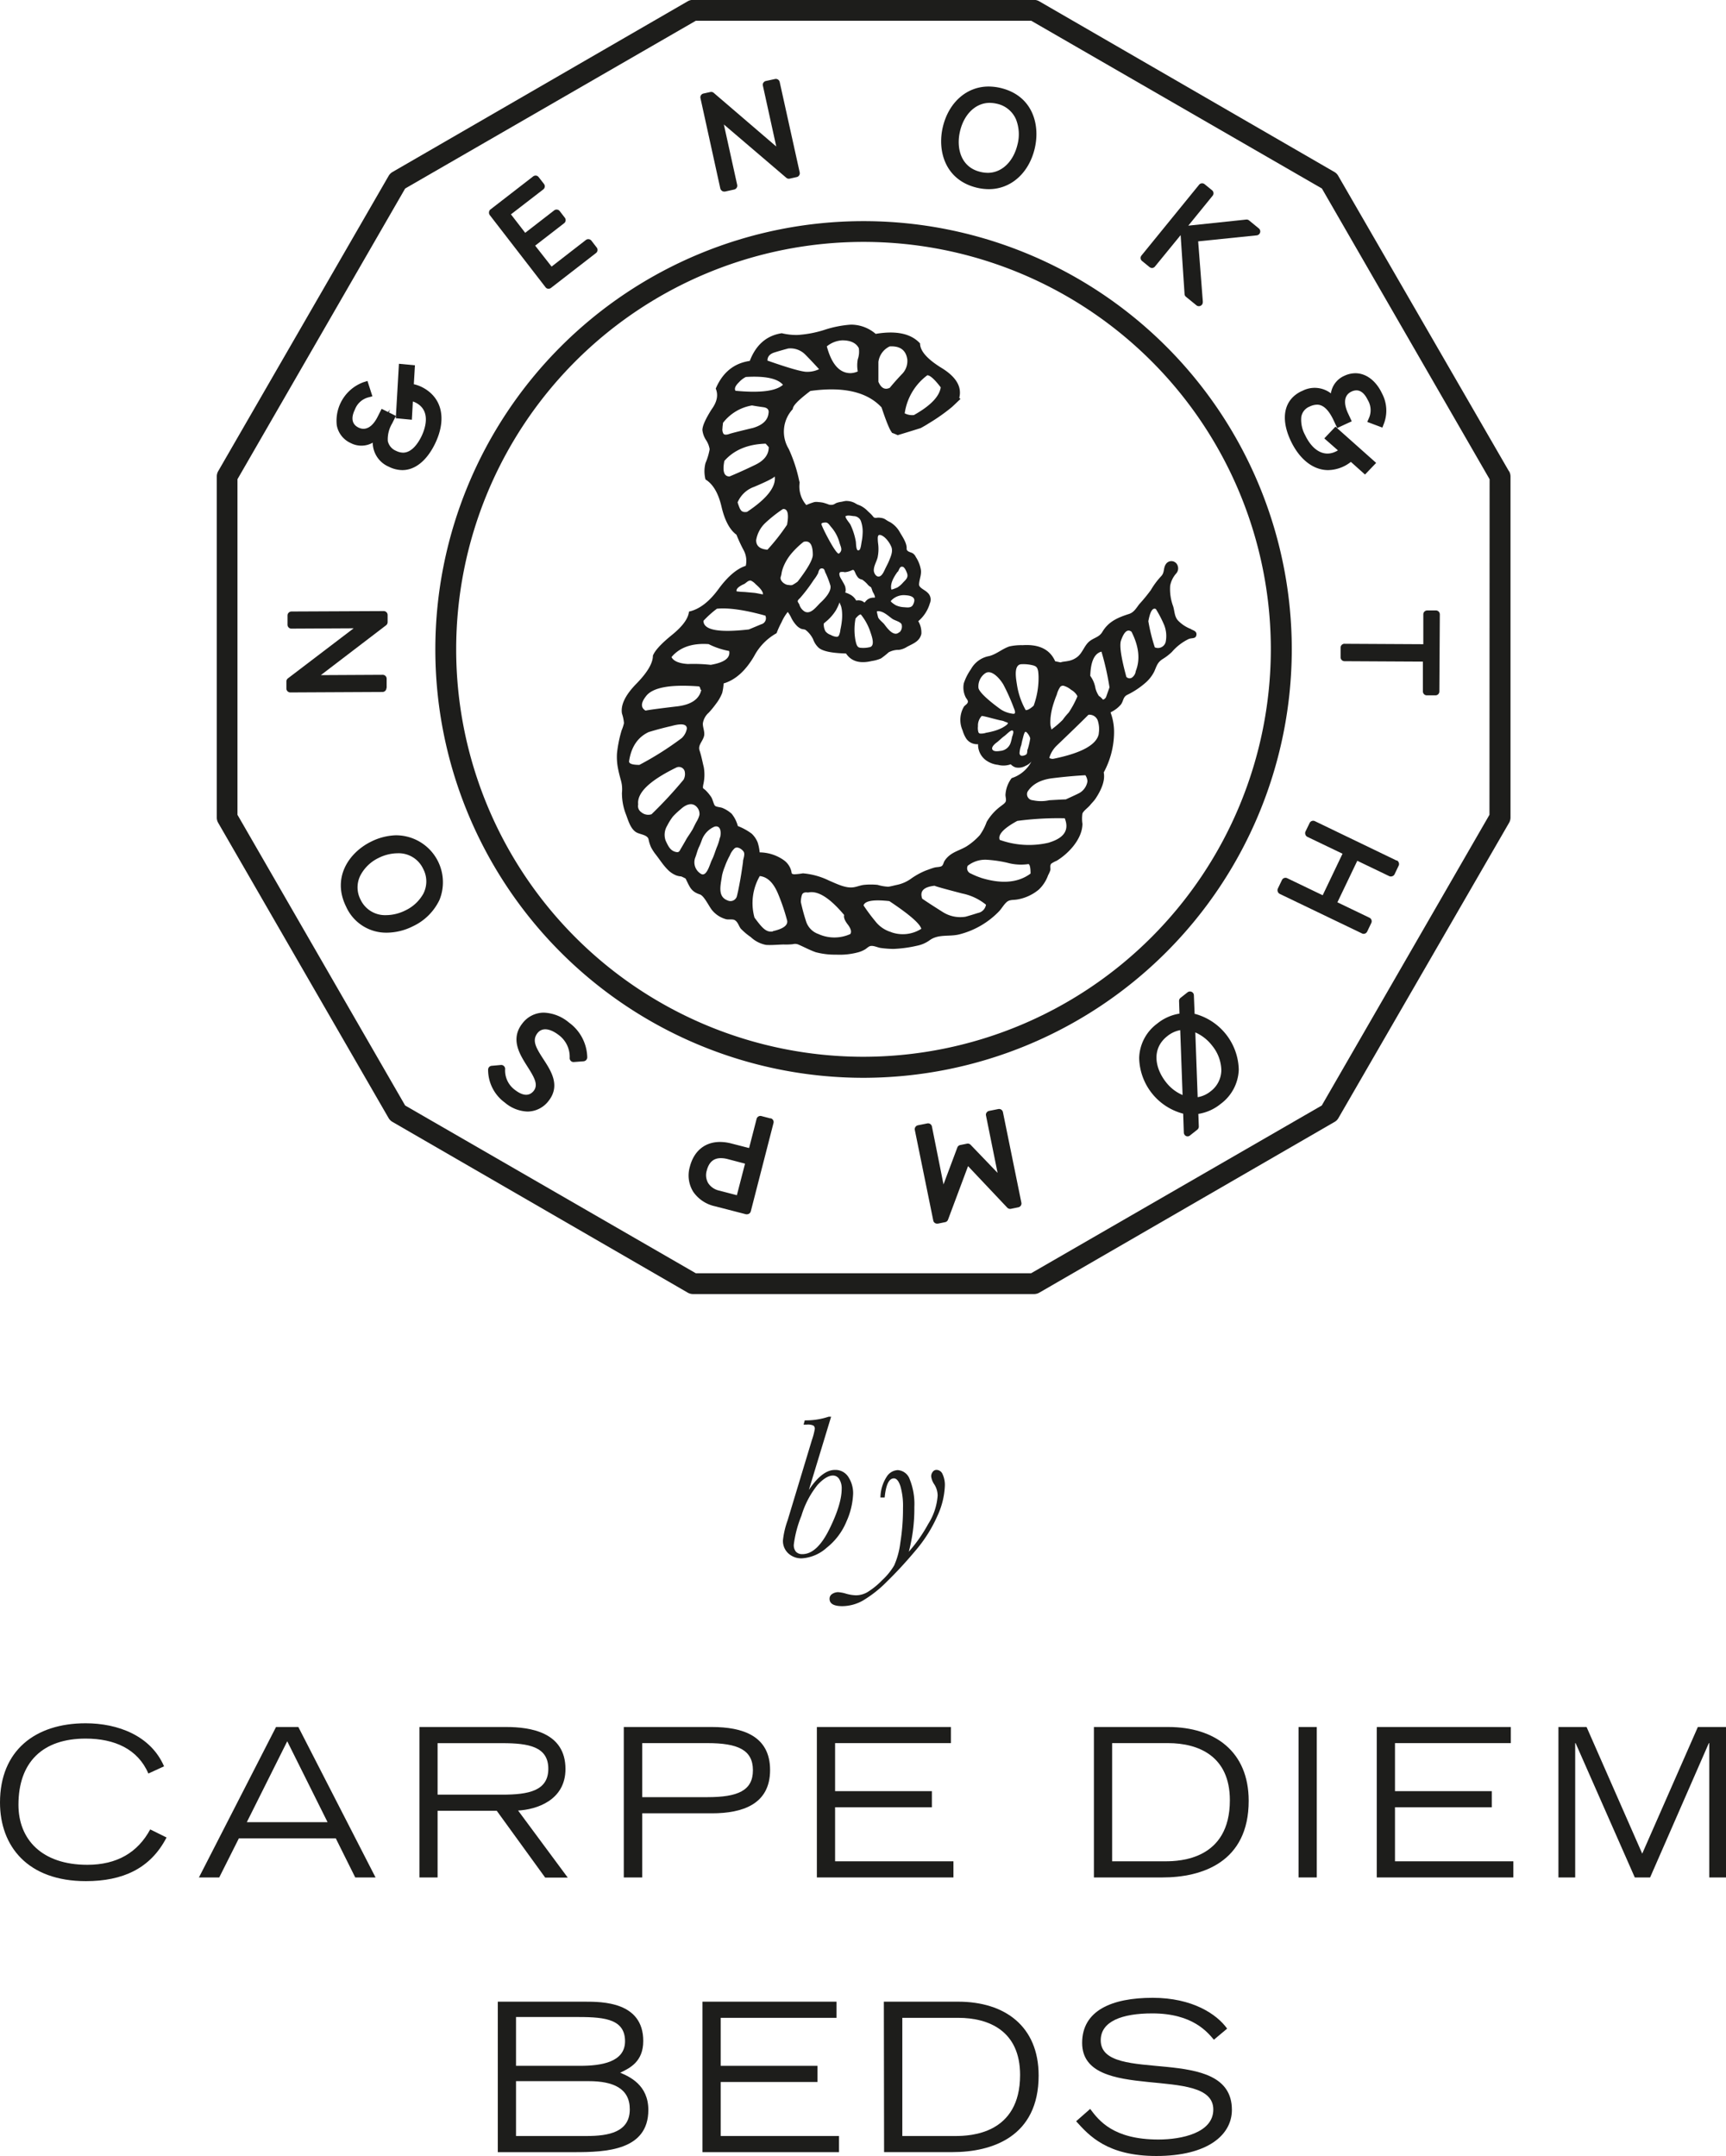 <svg id="Lager_1" data-name="Lager 1" xmlns="http://www.w3.org/2000/svg" viewBox="0 0 374.12 467.17"><defs><style>.cls-1{fill:#1d1d1b;}</style></defs><path class="cls-1" d="M36.1,398.18c-3.5,6.77-9.55,9.46-17.49,9.46C6,407.64,0,400.07,0,390.6c0-11.21,7.58-17.17,18.56-17.17,7,0,14.13,2.69,17,9.33l-3.4,1.56c-2.29-5.33-7.36-7.57-13.59-7.57C9.28,376.75,4,381.81,4,391.1c0,7.49,5.06,13,14.93,13,6.46,0,10.94-2.69,13.63-7.67Z"/><path class="cls-1" d="M71,394.86l-8.74-17.53L53.5,394.86ZM59.83,374.24h4.84l16.73,32.6H77l-4.22-8.48h-21l-4.26,8.48h-4.4Z"/><path class="cls-1" d="M94.85,388.9h14c5.69,0,10-.81,10-5.61s-4.26-5.55-10-5.55h-14Zm-3.94-14.66h18.83c5.2,0,12.83,1.12,12.83,9.1,0,6.82-6.33,8.79-10.27,9l10.76,14.53h-4.89L107.68,392.4H94.85v14.44H90.91Z"/><path class="cls-1" d="M139.21,389.44h14.12c6.55,0,9.87-1.39,9.87-5.83s-3.32-5.88-9.87-5.88H139.21Zm-4-15.2h19.11c6.59,0,12.6,1.88,12.6,9.32s-6,9.38-12.6,9.38H139.21v13.9h-4Z"/><polygon class="cls-1" points="177.06 374.24 206.12 374.24 206.12 377.73 181.01 377.73 181.01 388.14 201.99 388.14 201.99 391.63 181.01 391.63 181.01 403.34 206.66 403.34 206.66 406.84 177.06 406.84 177.06 374.24"/><path class="cls-1" d="M241.06,403.34h11.52c3.23,0,14-.4,14-13.23,0-9.55-6.77-12.38-13.41-12.38H241.06Zm-3.95-29.1h16.1c10.14,0,17.45,5.33,17.45,16,0,13.28-10.09,16.6-18.7,16.6H237.11Z"/><polygon class="cls-1" points="281.47 374.24 285.42 374.24 285.42 390.92 285.42 406.84 281.47 406.84 281.47 374.24"/><polygon class="cls-1" points="298.42 374.24 327.48 374.24 327.48 377.73 302.37 377.73 302.37 388.14 323.35 388.14 323.35 391.63 302.37 391.63 302.37 403.34 328.02 403.34 328.02 406.84 298.42 406.84 298.42 374.24"/><polygon class="cls-1" points="337.8 374.24 343.9 374.24 355.96 401.68 368.02 374.24 374.12 374.24 374.12 406.84 370.49 406.84 370.49 377.73 370.4 377.73 357.67 406.84 354.35 406.84 341.52 377.73 341.43 377.73 341.43 406.84 337.8 406.84 337.8 374.24"/><path class="cls-1" d="M111.85,462.87h15.29c4.75,0,9.37-.81,9.37-5.79,0-4.53-3.58-6.1-8.92-6.1H111.85Zm0-15.21h13.86c4.57,0,9.77-.76,9.77-5.33,0-5.2-5.29-5.25-11.12-5.25H111.85Zm-3.95-13.9h18.88c3.72,0,12.65,0,12.65,8.52,0,4.49-2.92,5.88-5,6.87,2,.85,6.1,2.64,6.1,8.07,0,8.79-9.19,9.15-16,9.15H107.9Z"/><polygon class="cls-1" points="152.26 433.76 181.32 433.76 181.32 437.26 156.21 437.26 156.21 447.66 177.19 447.66 177.19 451.16 156.21 451.16 156.21 462.87 181.86 462.87 181.86 466.37 152.26 466.37 152.26 433.76"/><path class="cls-1" d="M195.58,462.87h11.53c3.23,0,14-.41,14-13.23,0-9.55-6.77-12.38-13.41-12.38H195.58Zm-4-29.11h16.1c10.14,0,17.45,5.34,17.45,16,0,13.28-10.09,16.6-18.7,16.6H191.63Z"/><path class="cls-1" d="M236.3,457c1.89,2.51,5,6.63,14.8,6.63,5,0,11.89-1.43,11.89-6.5,0-9.91-28.43-1.21-28.43-14.44,0-7,6.41-9.77,15.29-9.77,8.61,0,13.9,3.54,16.14,6.68L263.12,442c-1.34-1.52-4.48-5.7-13.36-5.7-6.55,0-11.17,1.71-11.17,5.83,0,9.87,28.43.45,28.43,15.07,0,5.47-5.29,10-16.36,10-10.68,0-14.62-4.44-17.4-7.53Z"/><path class="cls-1" d="M322.85,176.56l-36.35,63-63,36.35H150.82l-63-36.35-36.35-63V103.85l36.35-63,63-36.35h72.71l63,36.35,36.35,63Zm4.22-74.45-37-64a2.16,2.16,0,0,0-.83-.84l-64-37a2.36,2.36,0,0,0-1.13-.3H150.21a2.33,2.33,0,0,0-1.13.3l-64,37a2.33,2.33,0,0,0-.84.84l-36.95,64a2.28,2.28,0,0,0-.3,1.13v73.92a2.26,2.26,0,0,0,.3,1.14l36.95,64a2.36,2.36,0,0,0,.84.82l64,37a2.33,2.33,0,0,0,1.13.3h73.93a2.33,2.33,0,0,0,1.13-.3l64-37a2.18,2.18,0,0,0,.83-.82l37-64a2.27,2.27,0,0,0,.31-1.14V103.24a2.29,2.29,0,0,0-.31-1.13"/><path class="cls-1" d="M187.17,229a88.29,88.29,0,1,1,88.29-88.29A88.39,88.39,0,0,1,187.17,229M280,140.74a92.82,92.82,0,1,0-92.82,92.82A92.92,92.92,0,0,0,280,140.74"/><path class="cls-1" d="M118.24,62.24a.82.82,0,0,0,.56.33h.11a.88.88,0,0,0,.52-.18l9.76-7.56a.84.84,0,0,0,.15-1.19l-1.15-1.49A.86.86,0,0,0,127,52l-7.44,5.77L116,53.23l6.28-4.86a.85.85,0,0,0,.15-1.19l-1.11-1.44a.86.86,0,0,0-1.2-.15l-6.28,4.86-3.09-4,7-5.4a.85.85,0,0,0,.16-1.19l-1.16-1.49a.87.87,0,0,0-.56-.32.9.9,0,0,0-.63.18l-9.29,7.19A.81.81,0,0,0,106,46a.82.82,0,0,0,.17.62Z"/><path class="cls-1" d="M156.13,40.84a.93.93,0,0,0,.38.53.83.83,0,0,0,.46.14l.18,0,2-.44a.85.85,0,0,0,.64-1l-2.89-13.1,13.54,11.56a.84.84,0,0,0,.73.18l1.52-.34a.81.81,0,0,0,.53-.37.85.85,0,0,0,.12-.64L169,17.76a.85.85,0,0,0-1-.64l-2,.43a.88.88,0,0,0-.53.37.8.8,0,0,0-.11.64l2.9,13.19L154.7,20.12a.84.84,0,0,0-.73-.18l-1.5.33a.84.84,0,0,0-.64,1Z"/><path class="cls-1" d="M208.11,28.35c.9-3.68,3.42-6.06,6.41-6.06a7.45,7.45,0,0,1,1.6.2,5.84,5.84,0,0,1,4.08,3.32,8.8,8.8,0,0,1,.33,5.58c-.9,3.68-3.42,6.06-6.41,6.06a6.87,6.87,0,0,1-1.6-.2c-4.29-1-5.31-5.23-4.41-8.9m3.57,12.31a11.26,11.26,0,0,0,2.66.33c4.73,0,8.63-3.42,9.92-8.72s-.48-11.52-7.3-13.19a11.49,11.49,0,0,0-2.68-.33c-4.72,0-8.6,3.4-9.89,8.66s.47,11.58,7.29,13.25"/><path class="cls-1" d="M249.16,57.87a.88.88,0,0,0,.63.19.8.8,0,0,0,.56-.31l5.56-6.8.85,12.77a.81.81,0,0,0,.31.6l2.25,1.83a.81.81,0,0,0,.53.2h0a.85.85,0,0,0,.86-.85,1.09,1.09,0,0,0,0-.26l-1-12.94L272.41,51a.86.86,0,0,0,.72-.6.85.85,0,0,0-.27-.9l-2.11-1.73a.86.86,0,0,0-.63-.19l-12.55,1.32,5.27-6.48a.84.84,0,0,0-.12-1.19l-1.61-1.31a.85.85,0,0,0-1.2.11L247.43,55.36a.84.84,0,0,0,.11,1.19Z"/><path class="cls-1" d="M289.46,92.46,287.05,95,290,97.59a4.63,4.63,0,0,1-.53.29c-2.52,1.18-5-.26-6.6-3.64a6.88,6.88,0,0,1-.81-3.87,2.91,2.91,0,0,1,1.79-2.26,4,4,0,0,1,1.62-.42c1.35,0,2.54,1.13,3.62,3.44l.77,1.64Zm-7.29-7.72c-3.83,1.79-4.72,5.82-2.4,10.77,1.89,4,4.85,6.36,8.11,6.36a8.15,8.15,0,0,0,4.93-1.78l3.06,2.74,2.42-2.52-8.47-7.54,1.52-.71.19-.09L293,91.3l-.78-1.67c-.64-1.35-1.39-3.78.73-4.78a2.57,2.57,0,0,1,1.06-.26c1.22,0,2,1.13,2.46,2.09a4.24,4.24,0,0,1,.25,3.93l-.36.82,3.28,1.23.3-.78a7.92,7.92,0,0,0-.38-6.62c-1.29-2.74-3.44-4.38-5.77-4.38a5.65,5.65,0,0,0-2.4.56,4.93,4.93,0,0,0-2.91,3.8,5.77,5.77,0,0,0-6.26-.5"/><path class="cls-1" d="M291.43,139.5a.85.85,0,0,0-.85.84v2.08a.85.85,0,0,0,.84.86l17,.09,0,6.45a.85.85,0,0,0,.85.86h1.88a.84.84,0,0,0,.84-.84l.1-16.7a.86.86,0,0,0-.25-.61.84.84,0,0,0-.6-.25h-1.88a.85.85,0,0,0-.85.84l0,6.48-17-.09Z"/><path class="cls-1" d="M302.78,186.51,285,177.94a.85.85,0,0,0-1.13.4l-.91,1.87a.89.89,0,0,0,0,.66.85.85,0,0,0,.43.48L291,185l-4.3,9L279,190.3a.85.85,0,0,0-1.13.4l-.9,1.87a.89.89,0,0,0,0,.66.88.88,0,0,0,.43.48l17.81,8.56a.77.77,0,0,0,.36.09,1,1,0,0,0,.29-.05.88.88,0,0,0,.48-.43l.9-1.88a.85.85,0,0,0-.4-1.13l-6.95-3.34,4.31-9,6.95,3.34a.86.86,0,0,0,.65,0,.85.85,0,0,0,.49-.44l.89-1.87a.78.78,0,0,0,0-.65.82.82,0,0,0-.43-.48"/><path class="cls-1" d="M256.33,237.29a9,9,0,0,1-3.64-2.84c-2.34-3-3.14-7.19.33-9.92a6.17,6.17,0,0,1,2.8-1.3Zm3.27.43-.51-14a9.35,9.35,0,0,1,3.64,2.86,8.75,8.75,0,0,1,2,5.23,5.8,5.8,0,0,1-2.34,4.69,6,6,0,0,1-2.81,1.26m-.64-18-.16-4.1a.84.84,0,0,0-.49-.73.87.87,0,0,0-.88.1l-1.52,1.2a.86.86,0,0,0-.32.69l.09,2.73a10.18,10.18,0,0,0-4.84,2.17,9.57,9.57,0,0,0-3.9,7.45,12.76,12.76,0,0,0,9.54,12.06l.14,4.1a.88.88,0,0,0,.48.75.92.92,0,0,0,.36.07A.85.85,0,0,0,258,246l1.52-1.2a.87.87,0,0,0,.33-.69l-.1-2.73a10.08,10.08,0,0,0,4.84-2.17,9.61,9.61,0,0,0,3.92-7.43A12.84,12.84,0,0,0,259,219.7"/><path class="cls-1" d="M216.39,240.33l-2,.4a.89.89,0,0,0-.54.36.81.81,0,0,0-.13.64l2.51,12.43-5.85-6.09a.86.86,0,0,0-.78-.24l-1.47.3a.83.83,0,0,0-.62.53l-3,8L202,244.11a.86.86,0,0,0-1-.67l-2.05.41a.87.87,0,0,0-.53.37.82.82,0,0,0-.13.63l4,19.63a.83.83,0,0,0,.82.68h.18l1.57-.32a.84.84,0,0,0,.63-.54l4.34-11.6,8.5,9a.89.89,0,0,0,.79.25l1.61-.33a.85.85,0,0,0,.66-1l-4-19.63a.86.86,0,0,0-1-.66"/><path class="cls-1" d="M155.89,258a3.81,3.81,0,0,1-2.38-1.61,3.44,3.44,0,0,1-.32-2.72c.47-1.82,1.47-2.7,3.06-2.7a5.81,5.81,0,0,1,1.43.19l3.81,1L159.72,259ZM167,242.36l-2-.52a.85.85,0,0,0-1,.61l-1.63,6.33-3.89-1a9.93,9.93,0,0,0-2.41-.32c-3.27,0-5.66,1.95-6.54,5.37a6.71,6.71,0,0,0,.74,5.44,7.71,7.71,0,0,0,4.68,3.12l6.75,1.74a.78.78,0,0,0,.22,0,.85.85,0,0,0,.82-.64l4.92-19.13a.8.8,0,0,0-.09-.64.85.85,0,0,0-.52-.39"/><path class="cls-1" d="M123.32,221.58a9,9,0,0,0-5.42-2.14,5.82,5.82,0,0,0-4.67,2.33c-2.68,3.42-.58,6.71,1.1,9.36,1.52,2.39,2.4,3.93,1.33,5.29-1,1.2-2.4,1.05-4.11-.29a5.21,5.21,0,0,1-2.06-4.48.83.83,0,0,0-.27-.64.82.82,0,0,0-.65-.23l-2,.18a.84.84,0,0,0-.77.88,8.8,8.8,0,0,0,3.63,7.09,8,8,0,0,0,4.89,1.94,5.78,5.78,0,0,0,4.59-2.31c2.6-3.31.55-6.46-1.1-9s-2.56-4.1-1.29-5.71c1-1.24,2.71-1,4.59.44a5.87,5.87,0,0,1,2.37,5,.87.87,0,0,0,.27.63.83.83,0,0,0,.64.22l2.11-.16a.87.87,0,0,0,.79-.89,9.56,9.56,0,0,0-4-7.53"/><path class="cls-1" d="M91.87,193.46a8.73,8.73,0,0,1-4.05,3.85,9.47,9.47,0,0,1-4.15,1A5.85,5.85,0,0,1,78.18,195a5.74,5.74,0,0,1-.09-5.24,8.7,8.7,0,0,1,4-3.86,9.43,9.43,0,0,1,4.15-1,5.86,5.86,0,0,1,5.49,3.39,5.79,5.79,0,0,1,.09,5.25M86.09,181a12.87,12.87,0,0,0-5.69,1.4c-4.78,2.37-8.5,7.79-5.37,14.09a9.51,9.51,0,0,0,8.82,5.62,12.83,12.83,0,0,0,5.65-1.39,12,12,0,0,0,5.76-5.71,10.18,10.18,0,0,0-9.17-14"/><path class="cls-1" d="M83.81,149.08v-2a.84.84,0,0,0-.25-.6.86.86,0,0,0-.6-.25h0l-13.42.07,14.14-10.8a.86.86,0,0,0,.34-.68v-1.55a.85.85,0,0,0-.85-.85h0l-20,.09a.89.89,0,0,0-.6.26.84.84,0,0,0-.25.6l0,2a.84.84,0,0,0,.84.85h0l13.5-.07L62.41,147a.85.85,0,0,0-.33.68v1.53a.85.85,0,0,0,.84.84h0l20-.1a.85.85,0,0,0,.84-.85"/><path class="cls-1" d="M76,96a5,5,0,0,0,4.79-.07,5.73,5.73,0,0,0,3.49,5.21,6.64,6.64,0,0,0,2.93.73c2.74,0,5.22-2,7-5.54,2.72-5.47,1.65-10.25-2.8-12.47a7.86,7.86,0,0,0-1.71-.6l.24-4.1-3.47-.33-.68,11.8,3.48.33L89.49,87a4.84,4.84,0,0,1,.57.23c3.68,1.84,1.88,6.16,1.24,7.44s-2,3.42-3.93,3.42a3.46,3.46,0,0,1-1.49-.38,3,3,0,0,1-1.82-2.13A6.67,6.67,0,0,1,85,91.76l.81-1.63-1.5-.75.21-.65-.4.56-1.4-.7-.83,1.65c-1.13,2.28-2.63,3.18-4.21,2.4-1.87-.94-1.28-2.84-.75-3.89a4.26,4.26,0,0,1,2.92-2.64l.87-.23-1.07-3.33-.8.25A8.89,8.89,0,0,0,73,92.17,5.25,5.25,0,0,0,76,96"/><path class="cls-1" d="M252.66,139.14a1.73,1.73,0,0,1-2.35,1.14,39.75,39.75,0,0,1-1.4-5.66c.39-2.12.93-3,1.63-2.64a24.33,24.33,0,0,1,1.81,3.49,6.43,6.43,0,0,1,.31,3.67m-6.48,6.29a2,2,0,0,1-.74,1.34.93.93,0,0,1-1.3-.1c-1.14-4.2-1.53-6.83-1.15-7.89.67-1.91,1.42-2.54,2.27-1.88q2.42,4.77.92,8.53m-6.37,5.43a1.08,1.08,0,0,1-.72.76,8.52,8.52,0,0,0-.74-.73h-.1a5.28,5.28,0,0,1-.81-1.78,6.25,6.25,0,0,0-1.12-2.65c.09-3.1.89-4.86,2.43-5.25a59.51,59.51,0,0,1,1.74,7.74ZM238.17,159c-.44,2.37-3.73,4.19-9.84,5.43a1.4,1.4,0,0,1-.89-.19,6.09,6.09,0,0,1,1.56-2.62q4.69-4.48,6.93-6.73a1.91,1.91,0,0,1,2,1.21,6,6,0,0,1,.22,2.9m-4,12.73c-.15.12-1.2.62-3.14,1.5q-.45,0-3.57.18a8.34,8.34,0,0,1-3.58,0,1.31,1.31,0,0,1-1.12-1.87q1.56-2.43,5.37-2.9c2.53-.31,4.92-.53,7.15-.65a2.63,2.63,0,0,1,.45,1.31,3.53,3.53,0,0,1-1.56,2.43m-6.71,10.85A18.73,18.73,0,0,1,216.7,182q-.67-1.68,3.8-4.11a66.92,66.92,0,0,1,10.29-.57c1,2.5-.08,4.24-3.35,5.24m-14.76,7.67a15.85,15.85,0,0,1-2.24-.93,1.21,1.21,0,0,1-.68-1.69,6.16,6.16,0,0,1,4-1.31,26.91,26.91,0,0,1,4.59.66,11.13,11.13,0,0,0,4.59.28c.29.13.44.81.44,2.06-2.68,2-6.26,2.31-10.73.93m-.57,7.58c-1,.31-1.9.6-2.79.84a7.09,7.09,0,0,1-4.92-1c-1.49-.94-3-1.9-4.47-2.9-.6-1.63.3-2.56,2.68-2.81q.22.18,6,1.68a11.94,11.94,0,0,1,5.14,2.43,2.19,2.19,0,0,1-1.68,1.78M193.22,202a6.75,6.75,0,0,1-3.47-2.34,40,40,0,0,1-2.57-3.46q.45-1.5,5.59-.93,6.48,4.31,6.93,6a7.46,7.46,0,0,1-6.48.75m29.1-48.15a16.22,16.22,0,0,1-1.88-5.44c-.18-1.2-.87-4.53,1.06-4.5a8.33,8.33,0,0,1,2.66.32l.28.14c.63.34.63,1.45.67,2.12a17.6,17.6,0,0,1-1.06,6.42c-.76.67-1.34,1-1.73.94m.39,8.54c-.08.41,0,.92-.32,1.12s-1,.39-1.23.11a.76.76,0,0,1-.17-.36,5.72,5.72,0,0,1,.39-1.85,11.82,11.82,0,0,1,.26-1.18c.11-.36.36-1.68.66-1.67s1,1.06,1,1.48a17,17,0,0,1-.55,2.35m4.94-6.64a14.57,14.57,0,0,1,.68-3.34c.21-.66.44-1.3.7-1.92a5.16,5.16,0,0,1,.77-1.7.86.86,0,0,1,.63-.22,4.26,4.26,0,0,1,1.7.89,3.4,3.4,0,0,1,1.31,1.27,1.56,1.56,0,0,1,.05.16,20.8,20.8,0,0,1-1.88,3.5,13.5,13.5,0,0,0-1.3,1.58,20.63,20.63,0,0,1-2.44,2.09c-.07-.33-.2-.76-.21-.89a7.49,7.49,0,0,1,0-1.42m-43.38,46.63a8.38,8.38,0,0,1-6.93,0,4.26,4.26,0,0,1-2.69-2.81,41.19,41.19,0,0,1-1.11-4.12,5.12,5.12,0,0,1,.22-1.49c.15-.5.59-.69,1.34-.57,2.09-.49,4.69,1.13,7.83,4.87-.15.5.11,1.19.78,2.06s.86,1.56.56,2.06m-16.78-.56c-1.48.25-2.31-.72-4-3a11.69,11.69,0,0,1,1.15-9c2.24.26,3.4,2.4,4.14,4.28a44,44,0,0,1,1.8,5.42c.14,1-.9,1.75-3.14,2.25m-6.42-15.14c-.23,1.71-.49,3.41-.82,5.11-.16.85-.33,1.7-.55,2.54a1.45,1.45,0,0,1-2,.82c-2.21-.84-1.51-3.25-1.2-5.38a11.32,11.32,0,0,1,.6-1.93,16.32,16.32,0,0,1,1.09-2.42,4.11,4.11,0,0,1,1.09-1.6c.66-.41,1.54.25,1.88.73a1,1,0,0,1,.08.14c.24.55-.12,1.38-.2,2m-5-5.17a11.34,11.34,0,0,1-.53,1.78c-.44,1-.7,2.08-1.17,3S153.23,190,152,189.4a2.91,2.91,0,0,1-1.31-3.54c.31-.78.47-1.6.84-2.35.28-.58.46-1.1.68-1.69a5.05,5.05,0,0,1,2.67-2.69c1.37-.36,1.48,1.28,1.2,2.37M150,179.91c-.43.77-1,1.47-1.4,2.24-.33.58-.66,1.15-1,1.72l-.26.46c-.21.31-.38.41-.95.26-1.19-.31-1.63-1.43-2.11-2.43a3.78,3.78,0,0,1,.33-3.22,12.53,12.53,0,0,1,1.25-2,16.5,16.5,0,0,1,1.67-1.57c1.07-1,2.59-1.73,3.66-.31a2.21,2.21,0,0,1,.42,1.51,5.32,5.32,0,0,1-.67,1.55c-.33.6-.61,1.23-.94,1.83m-8.69-3.53A2.32,2.32,0,0,1,139,176a1.6,1.6,0,0,1-.67-1.68q-.45-3.75,8.28-8a1.3,1.3,0,0,1,1.78.75,2.58,2.58,0,0,1-.22,1.88,92.85,92.85,0,0,1-6.93,7.48M136.35,165q.68-4.68,4.25-6.36c1.65-.5,3.28-.94,4.93-1.31,2.23-.62,3.35-.43,3.35.56a3.72,3.72,0,0,1-1.12,2.06,68.2,68.2,0,0,1-9.17,5.8c-1.49,0-2.24-.25-2.24-.75m3.58-14c1.35-2,5.22-2.75,11.64-2.25l.22.38c0,.25.07.37.22.37-.44,2-2.16,3.18-5.14,3.56-4.18.49-6.49.81-6.94.93q-1.56-.93,0-3m13.65-11.42a16.52,16.52,0,0,0,4.47,1.5q.45,2.25-4,3a34.07,34.07,0,0,0-4.93-.18c-1.94-.12-3.13-.63-3.57-1.5q2.68-3.18,8.05-2.81m1.79-7.67q3.8-.37,10.51,1.5a1.35,1.35,0,0,1-.9,1.87l-2.68,1.12q-9.84,1.13-9.84-1.87a21.82,21.82,0,0,1,2.91-2.62m5.86-5.32c.35-.18.81-.69,1.19-.76a.61.61,0,0,1,.35,0,3.34,3.34,0,0,1,1,.76c.55.49,1.62,1.42,1.59,2.21-.68-.09-1.33-.28-2-.34l-2-.18a14.79,14.79,0,0,1-1.72-.14c-.19-.75,1.12-1.34,1.61-1.58m-.83-16.2a11.41,11.41,0,0,1-.56-1.5,6.11,6.11,0,0,1,3.58-3.36q4-1.69,4.47-2.25.45,3.38-6,7.67c-.75.13-1.23-.06-1.45-.56m-2.35-7.11c-1.2,0-1.56-1.12-1.12-3.37q3.13-3.56,8.95-3.74l.67.75q0,2.43-2.91,3.83c-1.93.94-3.8,1.78-5.59,2.53M156.6,92.64c.07-.56.11-.91.11-1A10,10,0,0,1,163,87.86c.74.13,1.57.26,2.46.38s1.27.56,1.12,1.31q-.23,2.25-3.35,3.18c-3.14.75-4.85,1.19-5.15,1.31-.74.25-1.2.19-1.34-.19a1.89,1.89,0,0,1-.11-1.21m3.57-9.83a5.1,5.1,0,0,1,1.46-1.12c4.17-.25,6.86.31,8.05,1.69q-2.24,2.06-10.29,1.3c-.3-.49,0-1.12.78-1.87m7.72-6.45c1-.32,2-.59,2.91-.84a4.54,4.54,0,0,1,3.8,1.4c1.05,1.06,2,2.09,2.91,3.08a5.86,5.86,0,0,1-2.68.57q-1.58,0-8.51-2.43c0-.88.53-1.47,1.57-1.78m2.69,37.33a44.83,44.83,0,0,1-4.26,5.43c-1.64-.13-2.45-.81-2.45-2.06a6.59,6.59,0,0,1,2-3.75,29.51,29.51,0,0,1,3.8-3c1-.12,1.34,1,.9,3.37m.82,6.42a18,18,0,0,1,2.76-2.68c1.34-.37,2,.57,2,2.81,0,1-1.11,3-3.29,5.81a9.07,9.07,0,0,1-1.14.73,1.63,1.63,0,0,1-.73,0,1.67,1.67,0,0,1-.79-.19,3.14,3.14,0,0,1-.39-.24,2,2,0,0,1-.56-.67,1,1,0,0,1,0-.83,5,5,0,0,0,.14-.69,7.53,7.53,0,0,1,.41-1.38,10.82,10.82,0,0,1,1.62-2.71m5.91,4c.14-.4.27-.92.81-.89s.55.46.7.83a18.54,18.54,0,0,1,1.13,2.92c.25,1.25-1.25,2.84-2.09,3.62a4.3,4.3,0,0,0-.37.37c-.86.9-1.92,2.22-3.11,1.62a2.63,2.63,0,0,1-1.17-1.54c-.08-.21-.34-.48-.35-.7s.3-.51.5-.69l.06-.07a34.42,34.42,0,0,0,2.93-3.89,8,8,0,0,0,1-1.58m1.59-10.83h0c.54,0,.85.64,1.19,1a8.49,8.49,0,0,1,1.79,3.38c.24.89.79,1.61-.11,2.34-.58.46-3.9-6.11-3.82-6.41s.59-.28.91-.32M183,124a3.93,3.93,0,0,0,.91-.15,5.7,5.7,0,0,0,.78-.3.34.34,0,0,1,.47.12,7.7,7.7,0,0,1,.33.71,4.41,4.41,0,0,0,.47.74,1.47,1.47,0,0,0,.9.47,6,6,0,0,1,1.15,1,2.26,2.26,0,0,0,.7.6c.21.12.32.78.52,1.16a3.21,3.21,0,0,1,.43,1c0,.23-.24.15-.42.15l-.46.07a2.24,2.24,0,0,0-.91.49,2.41,2.41,0,0,0-.34.37c-.11.16-.18.17-.35,0a1.73,1.73,0,0,0-.65-.29,2,2,0,0,0-.95,0,3.06,3.06,0,0,0-1.07-1.16,5.22,5.22,0,0,0-1.3-.58,1.64,1.64,0,0,0,.09-.62,3.49,3.49,0,0,0-.11-.71,6.13,6.13,0,0,0-.47-.92c-.16-.32-.36-.61-.53-.92s-.47-1.09,0-1.27a3.18,3.18,0,0,1,.82,0m.36-12.11c.34-.29,1.42,0,1.83,0a1.69,1.69,0,0,1,1.38,1,6.79,6.79,0,0,1,.39,2.88,10.2,10.2,0,0,1-.2,1.64c-.07.36-.19,1.57-.48,1.79-.79.61-.71-1.45-.79-1.83a14.14,14.14,0,0,0-1.17-3.65c-.21-.4-1.32-1.6-1-1.91m6.93,8.85a8.77,8.77,0,0,0,.08-2.8,9.41,9.41,0,0,1-.08-1.18c0-.32.07-.59.21-.67.41-.23,1.19.37,1.43.62a5.85,5.85,0,0,1,1.31,1.93c.38,1-.13,2.07-.5,3-.26.64-.61,1.24-.9,1.87s-.7,1.51-1.34,1.55-1.08-.84-1.07-1.37c0-1,.68-2,.86-2.93m4.35,3.28c.27-.38.41-1.27,1-1.1l.1,0c.45.22.75,1,.9,1.41.32.92-.27,1.38-.86,2a5.37,5.37,0,0,1-1.31,1.12c-.09,0-1.2.53-1.24.37-.31-1.37.65-2.83,1.4-3.89m3.54,6.6a2.63,2.63,0,0,1-.28.69c-.4.66-1.23.51-1.93.46a4.7,4.7,0,0,1-1.77-.43c-.12-.06-1.2-.74-1.06-.93a3.75,3.75,0,0,1,3.23-1.23c.85.05,2.12.3,1.81,1.44M194.9,137a1.06,1.06,0,0,1-.24.19c-1.15.64-2.41-1.15-3-1.93-.37-.44-1.13-1-1.33-1.5,0-.1-.36-1.28-.21-1.3,1.24-.16,2.33.95,3.3,1.64.51.36,1.68.59,2,1.17a1.72,1.72,0,0,1-.43,1.73m-6.58,3.26a6,6,0,0,1-2,.1l-.21-.06c-.5-.17-.65-1-.76-1.46a12.86,12.86,0,0,1,0-4.79c.48-.59.86-.89,1.14-.91a12,12,0,0,1,2.05,3.72c.28.85,1.2,3.18-.2,3.4m-6-5.3c-.07.49-.16,1-.27,1.48a3.69,3.69,0,0,1-.35,1.32.59.59,0,0,1-.42.24,3.11,3.11,0,0,1-1.35-.43,2.41,2.41,0,0,1-1.11-.76,3.12,3.12,0,0,1-.38-1.44c0-.3,0-.26.25-.47l.59-.5a10.28,10.28,0,0,0,1.8-2.15,10.81,10.81,0,0,0,.79-1.73c0,.11.3.74.33.88a6.14,6.14,0,0,1,.19,1,10.65,10.65,0,0,1-.07,2.52m.14-61.17c1.79,0,3,.57,3.58,1.69a5,5,0,0,1-.22,2.42,7.12,7.12,0,0,0,0,2.63,4.2,4.2,0,0,1-1.57.37q-3.58,0-5.14-5.8a5.75,5.75,0,0,1,3.35-1.31m7.83,4.68a4.32,4.32,0,0,1,2.46-3.37c2.24-.12,3.5.81,3.8,2.8a4,4,0,0,1-1.23,3.28c-1,1.06-1.83,2-2.57,2.9-1.05.5-1.87.07-2.46-1.31ZM201,81.32c.6,0,1.57.87,2.91,2.62-.3,2-2.24,4-5.81,6a3.53,3.53,0,0,1-2-.37A12.46,12.46,0,0,1,201,81.32m18.66,73.36a6.19,6.19,0,0,1-2.72-.94c-.19-.14-4.49-3.17-4.85-4.63a3.46,3.46,0,0,1,1.46-3.21,2.29,2.29,0,0,1,.31-.16c1.4-.49,3.07,1.63,3.64,2.63a43.47,43.47,0,0,1,2.17,4.83c0,.12.78,1.52,0,1.48m-.31,5.08a10,10,0,0,1-.27,1.11,2.56,2.56,0,0,1-2.26,1.85c-.47.07-1.4.21-1.71-.28s.43-1.18.83-1.48c.63-.46,1.11-1,1.76-1.47.43-.29,1.38-1.38,1.78-1.18s-.12,1.33-.13,1.45m-5.68-.95a3.33,3.33,0,0,1-1.25.15.5.5,0,0,1-.35-.28,3.2,3.2,0,0,1-.1-1.3,3,3,0,0,1,.8-2.22c.26-.1,3.51.88,4.37,1a3.36,3.36,0,0,1,.48.14c.27.18,1,.25.81.51s-.32.33-.38.38a7.6,7.6,0,0,1-.82.52,9.9,9.9,0,0,1-2.19.8c-.45.12-.9.21-1.37.29m44.55-22.46a7.59,7.59,0,0,1-2.93-1.92c-.73-.85-.68-1.89-1-3a10.63,10.63,0,0,1-.66-4.5,5.56,5.56,0,0,1,1.28-2.62,1.67,1.67,0,0,0,.34-1.73,1.43,1.43,0,0,0-2.58-.28c-.56.88-.22,1.77-1,2.58a16.83,16.83,0,0,0-2.23,3,37,37,0,0,1-2.52,3.07c-.64.83-1.14,1.76-2.2,2.1-2.48.79-4.47,1.66-5.8,3.91-.65,1.08-1.66,1.2-2.64,1.91-1.27.92-1.6,2.65-2.86,3.56a4.5,4.5,0,0,1-2,.83c-.39.08-.78.11-1.17.18a2.3,2.3,0,0,0-.37.11l-1.18-.25q-1.69-3.84-7.08-3.48a11.7,11.7,0,0,0-2.84.27c-1.57.53-2.71,1.63-4.33,2.08a5.65,5.65,0,0,0-4,2.85,11.61,11.61,0,0,0-1.55,3.06,4.77,4.77,0,0,0,.42,3.06c.17.32.58.68.44,1.08s-.64.63-.84.93a5.64,5.64,0,0,0-.28,5.15,6.78,6.78,0,0,0,.76,1.72,2.82,2.82,0,0,0,2.59,1.25,4.18,4.18,0,0,0,2,3.68,5.36,5.36,0,0,0,2.31.8,4.67,4.67,0,0,0,2.77-.12,2.48,2.48,0,0,0,.86.6,1.31,1.31,0,0,0,.21.08,3.05,3.05,0,0,0,2.11-.33,3.45,3.45,0,0,0,1.3-.93,7.38,7.38,0,0,1-4.28,3.58,6.59,6.59,0,0,0-1.34,3.63c0,.42.19,1,.07,1.39s-.62.7-1,1a11.4,11.4,0,0,0-3.14,3.46,11.68,11.68,0,0,1-1.49,2.87,14,14,0,0,1-2.85,2.42c-1.26.78-2.78,1.13-3.91,2.14a4.79,4.79,0,0,0-.92,1.08c-.18.33-.25.83-.57,1.06s-1.08.21-1.5.31c-.65.17-1.28.43-1.92.65a15.76,15.76,0,0,0-3.38,1.88,8.07,8.07,0,0,1-3,1.26c-.58.12-1.22.31-1.79.38a9.65,9.65,0,0,1-2.31-.4,14.54,14.54,0,0,0-2.95,0c-.86.09-1.67.49-2.54.55-1.63.13-3.53-.84-5-1.46a15.91,15.91,0,0,0-5.71-1.59,14.51,14.51,0,0,1-1.9.21c-.7-.12-.45-.17-.67-.9a4.18,4.18,0,0,0-1.52-2.13,9.22,9.22,0,0,0-5.28-1.72,9.77,9.77,0,0,0-.44-2.18,5.4,5.4,0,0,0-1.29-1.88,12.85,12.85,0,0,0-3-1.65,7.11,7.11,0,0,0-1.34-2.66,6.88,6.88,0,0,0-1.93-1.23c-.42-.2-1.37-.22-1.67-.5s-.52-1.47-.86-1.93a9.39,9.39,0,0,0-1.14-1.38c-.64-.6-.69-.3-.57-1.19a9.46,9.46,0,0,0,.13-3.86c-.3-1.21-.52-2.45-.92-3.63s.75-2,1-3.23c.14-.92-.31-1.75-.28-2.63a3.82,3.82,0,0,1,1.27-2.32,20,20,0,0,0,1.55-1.89,9.45,9.45,0,0,0,1.37-2.39,11.09,11.09,0,0,0,.31-2.06c2.54-.75,4.73-2.71,6.6-5.89a12.22,12.22,0,0,1,4.88-5,17.93,17.93,0,0,1,1.07-2.36,9.75,9.75,0,0,1,1.35-2.24,6.87,6.87,0,0,1,.82,1.39,7.17,7.17,0,0,0,1.13,1.59,3.14,3.14,0,0,0,.92.65c.23.11.82.13,1,.27a5.7,5.7,0,0,1,1.62,2,4.65,4.65,0,0,0,1.14,1.79q1.23,1.19,6,1.31c1.14,1.71,3,2.25,5.58,1.63a7.84,7.84,0,0,0,2-.56,17.38,17.38,0,0,0,1.67-1.33,4.62,4.62,0,0,1,2.23-.53,4.28,4.28,0,0,0,1.72-.64c1.33-.72,2.75-1.16,3.13-2.82a4.79,4.79,0,0,0-.67-2.75,8,8,0,0,0,2.52-3.89,2,2,0,0,0-.55-2.33c-.52-.55-1.83-1-1.8-1.76.05-1.11.56-2.06.39-3.19a7.24,7.24,0,0,0-1.09-2.74,1.86,1.86,0,0,0-.7-.82c-.41-.24-1.33-.33-1.29-1,.08-1.26-1.07-2.81-1.5-3.59a5.72,5.72,0,0,0-2.07-2.13,6.83,6.83,0,0,1-1-.58,2.27,2.27,0,0,0-1.05-.36,2.48,2.48,0,0,0-.94,0c-.32,0-.48,0-.68-.25s-.28-.33-.42-.49c-.3-.3-.62-.57-.91-.87a5.7,5.7,0,0,0-1.22-.91,4.6,4.6,0,0,0-.72-.31,4.84,4.84,0,0,1-.71-.38,4,4,0,0,0-2-.45,7.08,7.08,0,0,0-.8.16,6.32,6.32,0,0,0-1.05.22c-.34.1-.62.38-1,.44a1.72,1.72,0,0,1-.95-.1,10.45,10.45,0,0,0-1.08-.35,6.41,6.41,0,0,0-1-.13,2.77,2.77,0,0,0-.91,0,14,14,0,0,0-1.74.64l0,0a6.1,6.1,0,0,1-1.44-4.88c-.05-.19-.1-.37-.14-.56a32,32,0,0,0-2.24-6.74,7.17,7.17,0,0,1,.89-8.61c0-.75,1.27-2,3.81-3.93q10.73-1.49,15.43,3.56,1.56,4.68,2.24,5.43a.24.24,0,0,0,0,.08,12.3,12.3,0,0,1,1.26.51q2.49-.75,5-1.54c.63-.35,1.22-.68,1.7-1a40.65,40.65,0,0,0,5-3.51c.27-.23,1.23-1.15,1.9-1.79a3.07,3.07,0,0,1-.25-.26q.89-3.56-3.81-6.45t-4.69-5.33q-2.93-3.2-9.62-2.07a8.21,8.21,0,0,0-5.37-2,23.39,23.39,0,0,0-5.7,1.12,24.07,24.07,0,0,1-5.93,1.12,13.83,13.83,0,0,1-3.36-.38q-4.92.75-6.93,6-5.15.75-7.38,6c.59,1.38.29,2.87-.89,4.49-1.35,2.13-2,3.62-2,4.49a5,5,0,0,0,.78,2.16,5,5,0,0,1,.79,2,13.44,13.44,0,0,1-.9,3,7.07,7.07,0,0,0,0,3.55c1.64,1,2.8,3,3.47,5.89s1.75,5,3.24,6.08a33,33,0,0,0,1.57,3.38,4.87,4.87,0,0,1,.45,3.36q-2.91.94-5.93,5.06c-2,2.74-4.14,4.37-6.38,4.86-.15,1.5-1.37,3.18-3.69,5.06s-3.69,3.36-4.13,4.49c0,1.62-1.2,3.65-3.58,6.08s-3.44,4.58-3.13,6.45a8.54,8.54,0,0,1,.44,2.09,9,9,0,0,1-.51,1.57,27.77,27.77,0,0,0-1,4.91,12.67,12.67,0,0,0,.21,3.31c.19,1,.44,1.91.7,2.85a7.12,7.12,0,0,1,.16,2.44,12.69,12.69,0,0,0,.92,4.83c.47,1.26.92,2.89,2.09,3.69.79.53,2.47.55,2.75,1.54a8.06,8.06,0,0,0,.55,1.77A10.93,10.93,0,0,0,142,185c.89,1.1,1.63,2.33,2.63,3.35a5.36,5.36,0,0,0,1.9,1.33,3.75,3.75,0,0,0,1.13.24,10.43,10.43,0,0,1,.94.46c.9,1.74,1.1,2.79,3.1,3.44.89.29,1.83,2.32,2.57,3.32a5.92,5.92,0,0,0,3.14,2.06c.49.12,1.38-.06,1.8.16.74.4.89,1.26,1.36,1.88a14.15,14.15,0,0,0,2.16,1.82,6.58,6.58,0,0,0,3.32,1.7c1.22.08,2.56-.06,3.79-.09a15.2,15.2,0,0,0,2-.06,1.88,1.88,0,0,1,1.32.12c1.22.53,2.39,1.17,3.65,1.61a16.17,16.17,0,0,0,4.44.53,15.47,15.47,0,0,0,4.74-.5,6.09,6.09,0,0,0,1.47-.61c.38-.21.78-.67,1.22-.76.69-.14,1.59.35,2.28.43a22.29,22.29,0,0,0,2.7.2,27.58,27.58,0,0,0,5.19-.71,6.89,6.89,0,0,0,2.63-1.15c2-1.47,4.39-.69,6.68-1.35a18.12,18.12,0,0,0,8.39-4.94c.6-.64,1-1.42,1.65-2s1.46-.41,2.28-.56a9.85,9.85,0,0,0,4.7-2.16,8,8,0,0,0,2-3.09,7.3,7.3,0,0,0,.48-1.07c.1-.48-.15-1,.2-1.44a5.89,5.89,0,0,1,1.19-.64c2.63-1.6,5.55-4.75,5.58-8a7.37,7.37,0,0,1,0-2.25c.26-.6,1.21-1.25,1.63-1.77s.94-1,1.3-1.58q2.13-3.28,1.68-5.53a18.52,18.52,0,0,0,2.24-8.61,12.06,12.06,0,0,0-.76-4.39l.12-.09a6.55,6.55,0,0,0,2.13-1.64c.56-.76.43-1.57,1.31-2.06a17.72,17.72,0,0,0,4.23-2.84,8,8,0,0,0,1.69-2.26c.53-1.2.66-1.94,1.82-2.69a11.31,11.31,0,0,0,2-1.54,11.35,11.35,0,0,1,3.66-2.81c.7-.26,1.48,0,1.64-.81s-.54-1-1.14-1.28"/><path class="cls-1" d="M172.06,334.74a2.2,2.2,0,0,0,.47,1.52,1.82,1.82,0,0,0,1.39.52q3.17,0,5.84-5.4t2.68-8.74a3.73,3.73,0,0,0-.52-2.1,1.57,1.57,0,0,0-1.39-.79c-.95,0-2.05.67-3.3,2a19.67,19.67,0,0,0-3.52,6.72,24.68,24.68,0,0,0-1.65,6.24m3.27-11.85q2.89-4.33,5.64-4.33a3.3,3.3,0,0,1,2.95,1.58,6.42,6.42,0,0,1,1,3.54,16.08,16.08,0,0,1-1.42,6,14.06,14.06,0,0,1-4.31,5.74,8.88,8.88,0,0,1-5.39,2.3,4.16,4.16,0,0,1-2.91-1.06,3.65,3.65,0,0,1-1.18-2.86,18.18,18.18,0,0,1,1-4.28L176,312a14,14,0,0,0,.61-2.35.86.86,0,0,0-.28-.72,2.86,2.86,0,0,0-1.45-.22h-.7l.26-.92a15.35,15.35,0,0,0,5.16-.79h.55Z"/><path class="cls-1" d="M191.76,324.51h-.92a8.51,8.51,0,0,1,1.37-4.53,3,3,0,0,1,2.38-1.41,2.94,2.94,0,0,1,2.6,2,14.32,14.32,0,0,1,1,6,36.6,36.6,0,0,1-1.2,9.68,32.6,32.6,0,0,0,4.2-6,13.2,13.2,0,0,0,2.05-6.16,4.58,4.58,0,0,0-.7-2.39,3.92,3.92,0,0,1-.7-1.76,1.55,1.55,0,0,1,.34-1,1,1,0,0,1,.82-.42,1.45,1.45,0,0,1,1.29.89,5.55,5.55,0,0,1,.51,2.66,17.15,17.15,0,0,1-1.61,6.42,30.63,30.63,0,0,1-4.73,7.5q-3.12,3.72-6.2,6.72a25.84,25.84,0,0,1-5.29,4.17,9.28,9.28,0,0,1-4.38,1.17c-1.86,0-2.78-.53-2.78-1.6a1.19,1.19,0,0,1,.59-1.05,2.29,2.29,0,0,1,1.25-.38,7.48,7.48,0,0,1,1.58.28,8.65,8.65,0,0,0,2.3.4,5,5,0,0,0,2.58-.74,16.58,16.58,0,0,0,3.11-2.54,14,14,0,0,0,2.6-3.2,17.22,17.22,0,0,0,1.33-4.91,45.93,45.93,0,0,0,.58-7.55,15.4,15.4,0,0,0-.57-4.74c-.37-1.11-.84-1.66-1.4-1.66-1.07,0-1.73,1.36-2,4.1"/></svg>